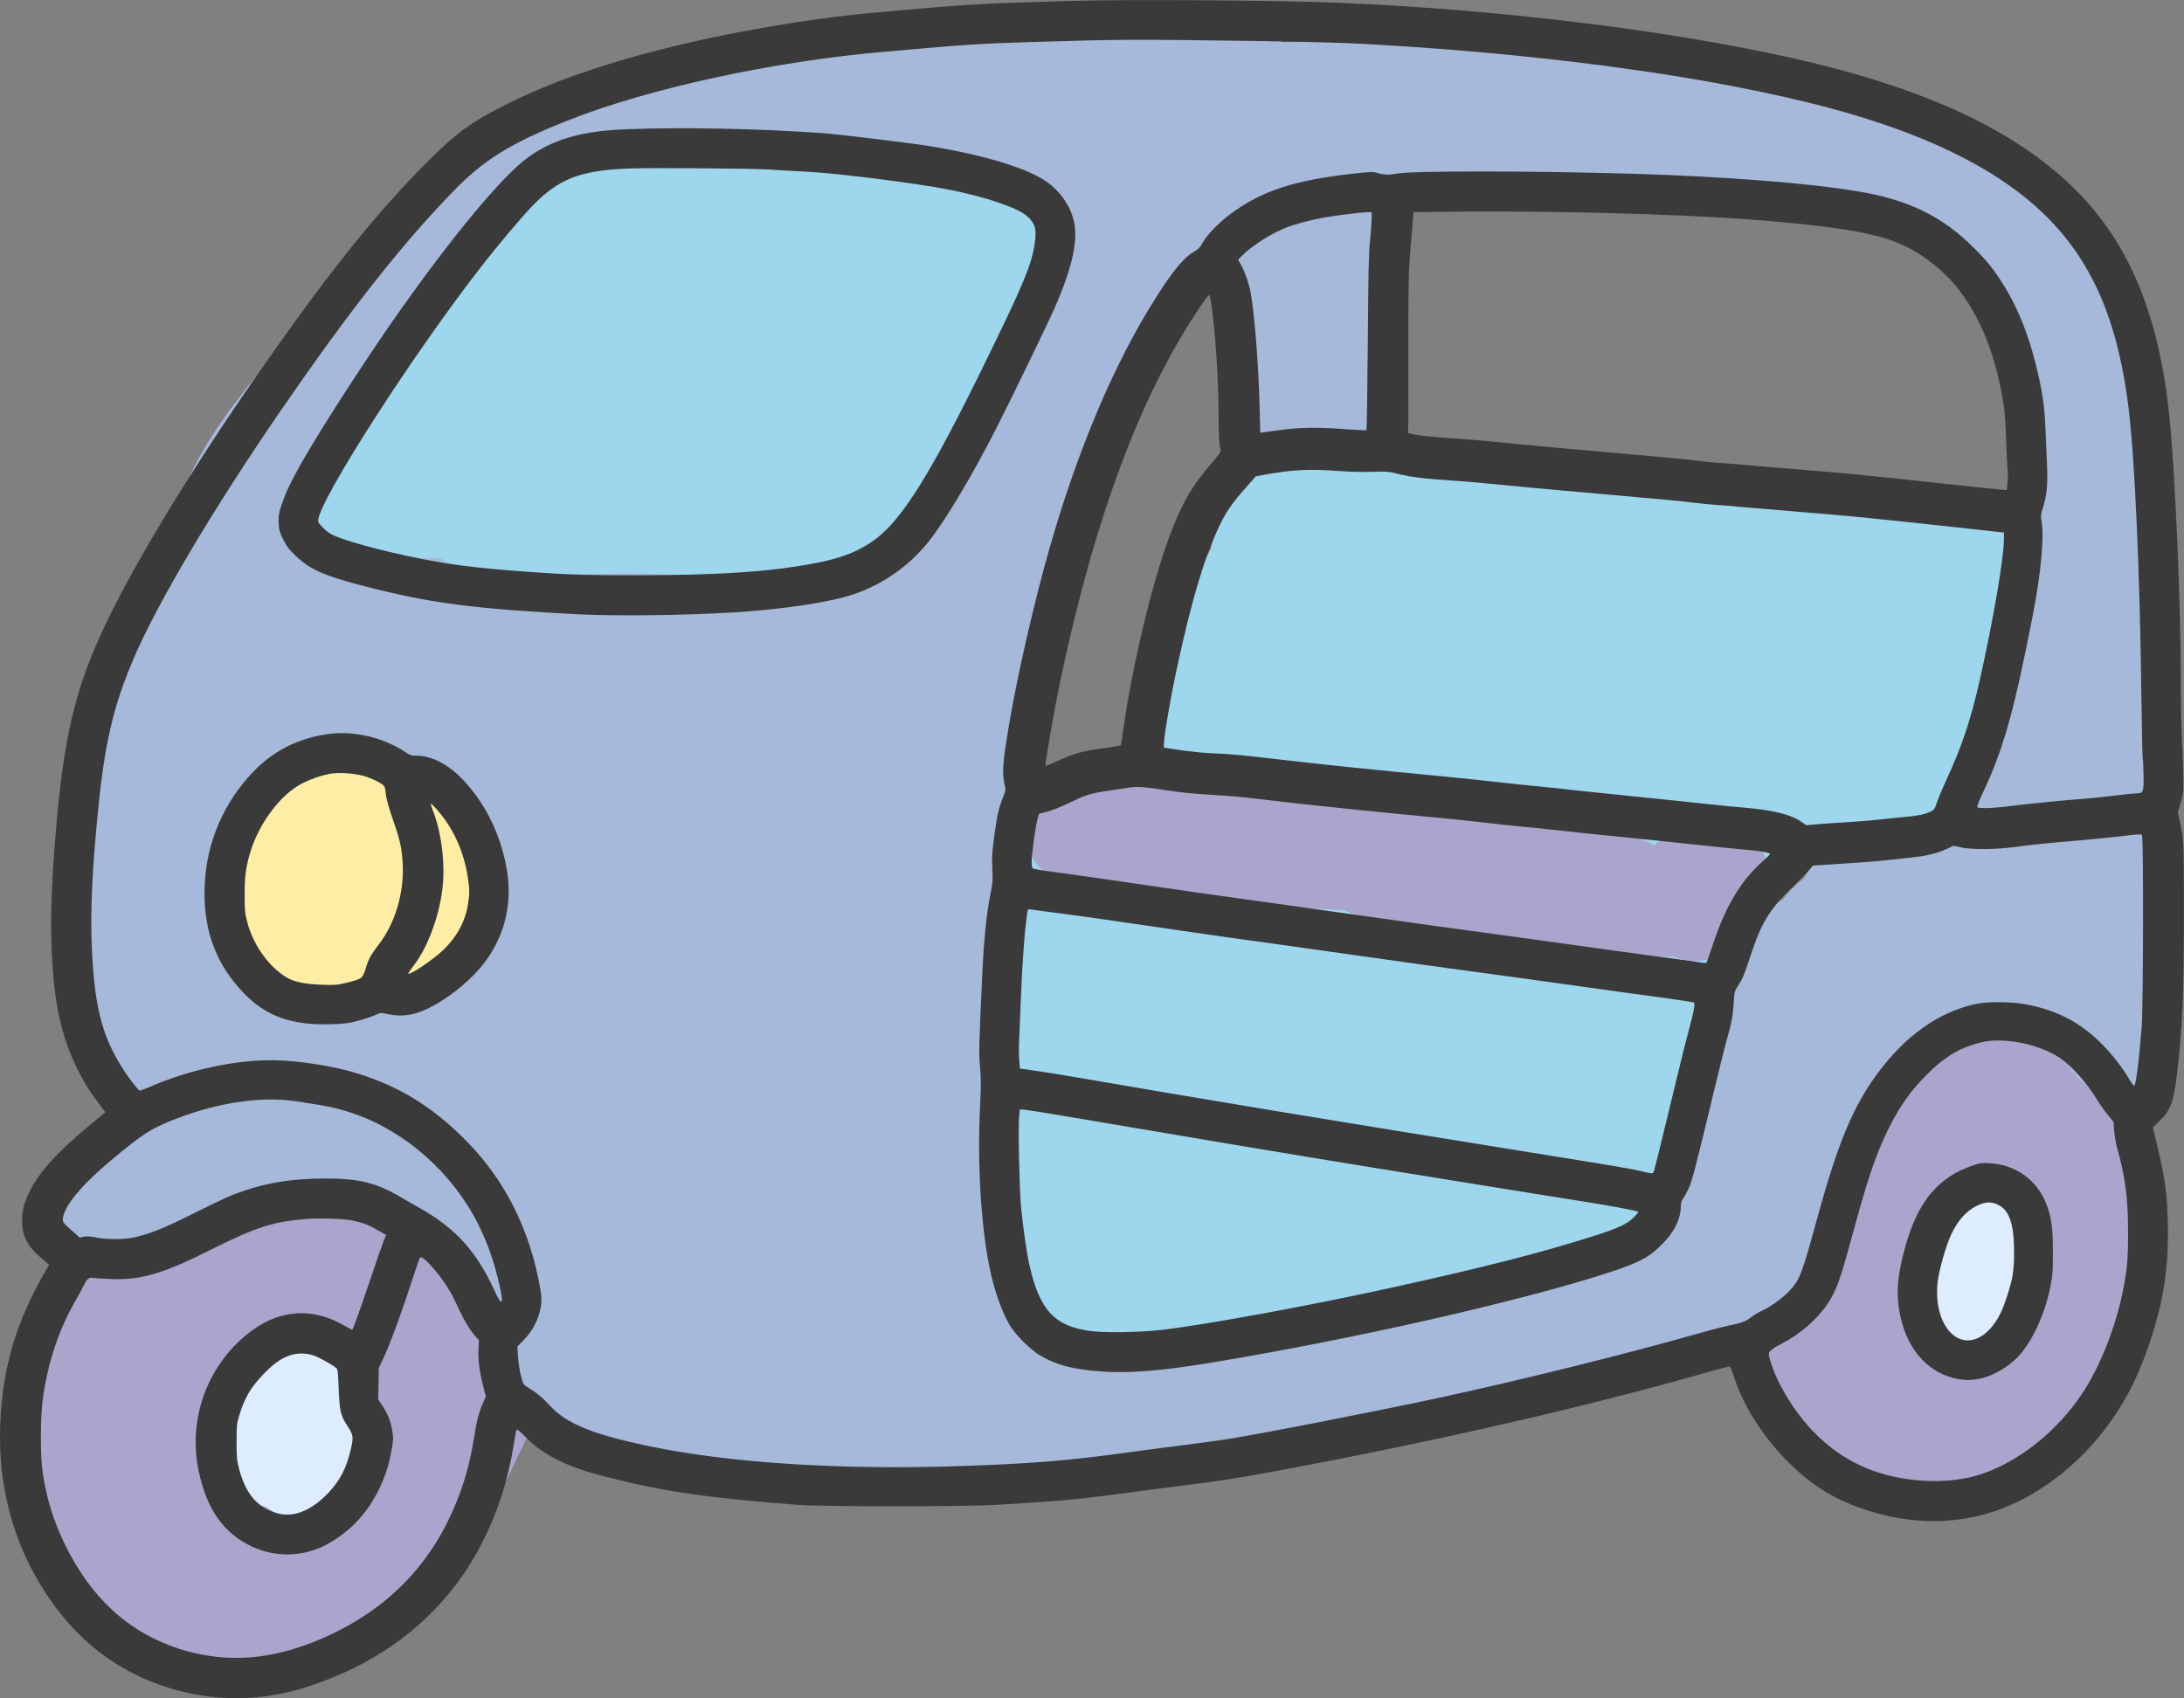 <?xml version="1.0" encoding="UTF-8"?>
<svg id="Layer_2" data-name="Layer 2" xmlns="http://www.w3.org/2000/svg" viewBox="0 0 368.97 286.96">
  <rect x="0" y="0" width="368.97" height="286.96" fill="#808080" stroke="none"/>
  <defs>
    <style>
      .cls-1 {
        fill: #9ed6ed;
      }

      .cls-2 {
        fill: #a6b9da;
      }

      .cls-3 {
        fill: #feeda4;
      }

      .cls-4 {
        fill: #3a3a3a;
      }

      .cls-5 {
        fill: #ddedff;
      }

      .cls-6 {
        fill: #aaa5cd;
      }
    </style>
  </defs>
  <g id="Layer_1-2" data-name="Layer 1">
    <g>
      <g>
        <path class="cls-1" d="M332.15,86.98c-32.54-4.07-65.02-11.01-97.96-9.43-.42-.14-.83-.28-1.25-.42-6.38-2.03-12.74-2.7-18.69,1.01-5.46,3.4-8.35,8.71-9.7,14.61-3.38,6.25-5.44,12.7-6.25,19.89-.2,1.74-.26,3.07-.61,4.38-.21.78-.41,1.55-.66,2.31-.08.23-.11.34-.11.39-.08.13-.16.29-.28.5-1.69,3.08-2.37,3.87-5.29,6.16-1,.79-1.69,1.83-2.12,3-.41.23-.79.5-1.16.78-1.37.06-2.74.13-4.1.21-3.78.23-6.49,2.2-7.89,4.81-1.34.25-2.63.68-3.83,1.32-6.05,3.2-7.1,9.51-6.12,15.69,1.04,6.56,1.87,13.12,2.46,19.69-.03.87.04,1.72.22,2.52.97,11.98,1.14,24,.37,36.12-.19,3,1.69,5.98,4.16,7.62.09.14.18.27.27.4-.45,2.47-.03,4.95,1.72,7.14,2.16,2.71,6.21,4.57,9.7,3.31,12.68-4.58,24.48-5.98,37.53-7.24,13.21-1.27,26.03-3,38.35-7.97,6.56,1.62,13.26-1.91,16.86-7.46,2.68-4.13,3-8.67,2.88-13.3.75-.93,1.34-2.02,1.7-3.25,2.04-7,3.97-14.03,5.8-21.08.37-.25.74-.52,1.1-.81,5.54-4.52,7.19-13.17,9.49-19.62.65-1.81,1.32-3.63,2-5.44.44-.02.87-.04,1.31-.07,4.46-.29,9.05-.71,13.42-1.68.2-.05.39-.11.59-.16,1.05.43,2.19.7,3.38.77.79.05,1.58.1,2.36.15,5.72.35,10.82-6.22,8.9-11.68-.12-.33-.25-.66-.37-.99,1.09-1.86,2.06-3.84,2.97-5.88,3.55-7.91,6.24-16.06,7.77-24.61,1.15-6.45-2.59-10.89-8.9-11.68Z"/>
        <polygon class="cls-1" points="288.57 116.17 288.57 116.17 288.57 116.17 288.57 116.17 288.57 116.17"/>
      </g>
      <path class="cls-6" d="M299.26,147.92c-.49-3.23-3.02-7.17-6.61-7.67-4.56-.64-8.9-.79-12.74,2.21-.14.11-.29.23-.44.35-.44-.24-.9-.47-1.37-.66-3.66-1.49-7.83-1.74-11.71-2.35-2.88-.46-5.77-.91-8.65-1.37-1.3-.67-2.78-1.11-4.32-1.28-8.65-.98-17.31-1.96-25.96-2.94-1.58-.18-3.05.19-4.32.91-.2-.01-.41-.03-.61-.04-1.1-1.1-2.51-1.99-4.13-2.67-6.08-2.53-12.7-3.82-19.29-3.93-4.25-.07-8.32.58-12.38,1.43-3.23-.26-6.54.52-9.06,2.46-3.64,2.81-5.78,6.95-3.78,11.52,1.52,3.47,4.66,5.47,8.22,5.59,1.56,1.31,3.51,2.16,5.62,2.23,13.17.44,26.34,1.26,39.5,2.14,7.5,3.56,16.1,4.52,24.29,6.16,7.52,1.51,18.76,4.69,26.27,1.3,1.69.3,3.39.49,5.06.37,4.19,1.76,9.2.12,11.57-3.83.14-.23.26-.4.34-.53.46-.43.61-.59.44-.47,2.84-2.17,4.62-5.17,4.05-8.93Z"/>
      <path class="cls-6" d="M86.01,229.65c-.86-.5-1.83-.84-2.84-1.02-.31-2.29-1.42-4.23-3.01-5.61-.46-1.78-1.4-3.38-2.82-4.58-1.59-6.65-5.17-12.78-10.67-17.11-4.02-3.16-9.05-3.74-13.05,0-1.69,1.58-3.33,3.2-4.91,4.87-2.14-.4-4.46-.07-6.57.96-1.84.89-3.59,1.92-5.24,3.05-3.03-1.54-6.63-1.58-10.03-.5-1.01.32-1.99.71-2.94,1.15-4.84-3.61-13-2.44-14.58,4.59-3.63,16.2-6.96,34.95,3.05,49.68.97,1.43,2.07,2.81,3.27,4.07.33,4.86,4.33,7.89,8.94,8.47,1.12,2.35,3.16,4.27,5.8,5,3.85,1.06,7.86,1.51,11.82,1.06,3.13-.35,5.98-1.79,7.66-4.16,6.5-.68,12.83-2.38,18.27-6.1,10.64-7.28,15.74-20,21.16-31.21,2.17-4.48,1.23-9.97-3.31-12.62ZM47.24,250.23c-.05-.81-.2-1.58-.41-2.31,2.01-3.18,3.71-6.6,5.09-10.28.13-.35.25-.69.38-1.04,1.12,3.8,2.12,7.64,3,11.51-2.49,3.83-5.31,7.27-8.74,10.66.64-2.89.87-5.82.69-8.54Z"/>
      <path class="cls-6" d="M360.57,208.73c-.52-3.3-.65-6.54-.92-9.95-.61-7.9-2.99-16.13-10.43-20.21-1.77-4.16-6.54-7.07-11.2-5.61-4.73-2.26-10.53-1.95-14.44,2.38-2.34,2.59-3.18,6.15-2.24,9.31-2.45,2.65-4.24,5.93-5.03,9.65-.04.19-.07.38-.1.58-9.26,10.54-16.41,22.62-21.48,35.79-2.45,6.37,4.36,12.56,10.44,11.55.21.99.56,1.96,1.12,2.91,1.96,3.35,5.55,4.8,9.19,5.3,2.25.31,4.5.37,6.73.21,1.54,1.59,3.71,2.63,6.39,2.67,8.63.12,15.7-3.82,20.53-10.03,1.69-.31,3.31-1.04,4.66-2.25,5.58-4.98,7.96-12.55,8.1-19.86.08-4.16-.69-8.33-1.33-12.42ZM327.6,230.15c.42-2.88.57-5.78.74-8.25.21-3.07-1.6-5.92-4.11-7.58,3.12-4.28,6.58-8.33,10.29-12.02.13-.13.25-.27.37-.4.75,1.55,1.37,3.14,1.81,5.08,1.02,4.46,1.44,9.7,1.54,15.04-.23,1.04-.48,2.08-.75,3.1-2.48-.08-4.98.8-6.82,2.64-.86.86-1.94,1.69-3.08,2.39Z"/>
      <path class="cls-5" d="M62.87,236.7c-.68-2.09-1.82-3.66-3.28-4.76-1.19-5.85-7.99-10.81-13.72-6.73-8.31,5.91-11.05,16.02-6.45,25.22,1.08,2.15,3.22,3.62,5.59,4.24,1.53,1.17,3.4,1.87,5.4,1.78,5.33-.24,8.82-4.06,9.23-9.23.02-.22.03-.45.04-.67,2.79-2.28,4.25-6.55,3.19-9.83Z"/>
      <path class="cls-5" d="M338.56,198.84c-4.49-1.02-10.46,1.36-11.35,6.44-.67,3.84-1.58,7.62-2.74,11.35-1.43,4.61,1.7,10.27,6.44,11.35,5.01,1.14,9.82-1.51,11.35-6.44,1.16-3.73,2.07-7.5,2.74-11.35.83-4.74-1.27-10.17-6.44-11.35Z"/>
      <path class="cls-2" d="M367.46,159.61c1-4.47.22-8.27-1.72-12.31-.29-.59-.61-1.2-.94-1.81-.22-1.37-.37-2.76-.44-4.2,1.43-1.58,2.31-3.59,2.03-5.77-.11-.83-.25-1.64-.39-2.44.02,0,.04,0,.06,0-.06-.18-.11-.37-.17-.55-.67-3.44-1.66-6.64-2.89-9.92,1.84-5.8,2.9-11.86,3.14-18,.12-3.08-1.6-5.91-4.08-7.58.51-9.31.76-18.66-.31-27.94-.69-5.95-1.68-11.86-3.58-17.55-1.24-3.71-2.77-8.5-5.62-11.65-.18-.96-.47-1.92-.88-2.85-8.31-18.93-35.35-19.64-52.68-22.08-8.49-1.19-17-2.41-25.52-3.53-1.35-.8-2.93-1.28-4.65-1.33-2.63-.08-5.26-.16-7.89-.23-8.9-1.04-17.82-1.92-26.75-2.48-5.85-.37-11.69-.48-17.51-.25-2.17-1.43-4.93-1.94-7.63-1.33-5.71,1.3-12.79.31-18.69-.49-7.54-1.03-14.89-1.74-22.48-.88-7.27.82-14.66,2.62-21.95,4.3-.77-.53-1.62-.99-2.52-1.35-7.31-2.96-14.05.43-19.98,5.04-6.21.17-12.43-.57-18.61.4-7.3,1.14-13.79,5.17-19.71,9.42-11.36,8.14-21.15,18-30.41,28.42-10.23,11.5-22.28,23.5-25.89,38.99-.07.28-.11.57-.15.85-2.45,2.95-3.31,6.89-1.15,10.58,0,0,0,.01.01.02-9.79,6.42-13.04,18.11-12.03,29.34.15,1.69.33,3.37.52,5.05-.58.85-1,1.85-1.19,3.01-.98,5.87-.98,11.4.26,17.21-1.18,5.85-1.7,11.71.36,17.61,1.24,3.54,2.95,6.86,4.74,10.14,1.06,1.95,1.77,3.15,2.33,4.47-.26.53-.48,1.1-.66,1.73-.1.43-.24.86-.38,1.28.07-.24-.08,0-.43.71-.27.37-.38.52-.41.57-.09.1-.21.24-.39.44-.15.17-.25.29-.32.39-.25.13-.5.26-.75.38-3.72.21-6.7,1.23-9.85,3.76-3.89,3.13-3.26,9.79,0,13.05,2.62,2.62,5.94,3.12,9.01,2.18,1.26.22,2.58.17,3.9-.22.48-.14.96-.3,1.43-.47,1.23-.13,2.46-.34,3.62-.69,3.46-1.06,6.75-2.9,9.87-4.7,2.14-1.23,4.25-2.52,6.36-3.78,2.27,2.2,5.59,3.4,8.7,2.27,2.86-1.04,5.71-1.76,8.56-2.11.84.64,1.67,1.31,2.57,1.85,3.14,1.89,6.42,2.28,9.9,3.06.13.03,1.06.41,1.49.7-.03.01.85.85.96.96.5.51.98,1.05,1.42,1.61.05.09.43.62.51.75.39.6.81,1.18,1.2,1.78.86,1.3,1.7,2.61,2.52,3.93,1.74,2.81,3.39,5.69,4.93,8.61.29.55.57,1.1.86,1.64-2.5,5.01-.07,11.22,5.7,13.08,7.93,2.55,16.12,4.35,24.4,5.38,1.67,4.39,6.5,6.76,11.08,5.62,2.68-.67,5.36-1.29,8.05-1.89,1.46,1.14,3.18,1.69,4.96,1.75,1.86,1.05,4.11,1.45,6.56.8,4.25-1.12,8.06-1.43,12.65-1.42,4.9,0,9.74.6,14.61-.21,2.48-.41,4.89-1.25,7.06-2.54,1.04-.62.4-.61,1.6-.7-1.27.09,1.47.12,1.73.14,4.63.25,9.19.89,13.83.94,17.98.2,35.68-3.76,52.02-11.11.93.04,1.86-.09,2.77-.42,4.14-1.5,6.6-1.46,11.01-1.9,5.1-.51,9.44-2.26,14.04-4.44,4.1-1.94,8.18-3.91,12.27-5.86,4.35-2.08,9-3.79,12.12-7.64,2.45-3.02,3.15-6.59,3.56-10.27.31-.34.62-.69.9-1.06,2.64-3.47,4.22-7.63,5.65-11.72.12-.33.23-.67.34-1.01.75-1.59,1.5-3.19,2.25-4.78.68-1.45,1.34-2.92,2.03-4.38.71-.6,1.38-1.24,2.1-1.83,2.02-1.64,3.77-3.29,5.18-5.48,1.63-.4,3.32-.67,4.88-.99,3.27-.68,6.55-1.3,9.84-1.88.4-.07,1.53-.13,2.61-.25.12.12.25.23.37.35,1.17,1.11,2.35,2.21,3.52,3.32.55.51,1.09,1.02,1.62,1.54.22.26.39.44.51.57,1.88,3.55,5.14,5.96,9.51,5.3,4.11-.62,8.52-4.44,8-9.06-.44-3.89-.96-7.77-1.58-11.64,1.25-1.14,2.19-2.59,2.56-4.23ZM343.38,100.68c-1.71,1.7-2.76,4.07-2.93,6.65-.08,1.23-.07,2.45.02,3.67-.11,4.48-.78,8.41-2.18,13.01-.05.15-.07.3-.11.45-3.56,5.35-6.34,11.09-8.24,17.39-.03.1-.05.2-.08.31-5.11-.23-10.21.09-15.14,1.5-.61-.14-1.25-.21-1.88-.21-3.56,0-6.58,2.06-8.12,5-1.32,1.01-2.52,2.16-3.51,3.49-1.49.76-2.8,1.93-3.75,3.49-9.95,16.43-9.92,35.96-16.46,53.6-.05.14-.08.28-.12.41-3.48,1.66-6.95,3.32-10.43,4.98-2.77,1.32-5.09,2.21-8.29,2.38-4,.21-7.94.76-11.74,1.98-.96-.06-1.94.01-2.94.25-8.2,1.93-16.4,3.86-24.6,5.79-7.29,1.72-15.09,3.72-22.22,4.68-.79.11-1.56.28-2.3.51-.79-.02-1.58-.03-2.37-.06-4.17-.17-8.41-1.06-12.58-.89-.96.04-1.89.14-2.81.28-.6-1.61-1.56-3.18-2.93-4.62-1.31-1.38-2.93-2.57-4.6-3.49-.58-.32-1.19-.59-1.78-.9-.18-.09-.36-.18-.54-.28-.2-.86-.41-1.71-.53-2.59-.2-1.41-.24-3.49-.22-5.23.03-2.18-.82-4.28-2.21-5.92.76-5.95,1.43-11.91,1.14-17.93-.28-5.76-2.29-12.15-1-17.39.8-3.26.38-6.4-1.29-8.99,3.55-2.1,5.98-6.69,4.43-10.55-.24-.6-.5-1.15-.77-1.67,1.05-4.26,0-8.71-1.15-12.99.05-.12.1-.24.14-.37,2-5.33,1.85-11.68,2.72-16.71.28-1.64.25-3.29-.12-4.81,1.19-2.76,2.28-5.55,3.25-8.4,1.74-5.12,2.71-10.34,3.79-15.63,1.08-5.32,2.67-9.7,4.98-14.38,2.56-5.19,5.06-10.33,7.26-15.69,1.22-2.98,2.3-5.85,3.49-8.67,2.3-.08,4.59-1.01,6.48-2.62,2.37-2.02,4.5-4.27,6.61-6.55.22,1.49.35,3.01.31,4.91-.1,4.43.55,8.49,1.77,12.73.12.64.17.67.16.08,0,.34.02.69.03,1.03-.01.69-.12,1.37-.11,2.06.01,1.34.2,2.64.56,3.88.17,5.02,4.31,8.7,9.21,8.91,1.15.05,1.99.2,3.82.78,7.27,2.31,14.83-6.68,10.58-13.31.15-.85.27-1.71.35-2.59.83-8.93,1.22-17.99,1.2-26.96,0-1.08-.18-2.06-.49-2.96,11.17.75,22.31,1.14,33.09-2.28,2.64.33,5.29.67,7.93,1.01,12.1,1.58,24.25,3.13,36.29,5.1,3.21.53,6.41,1.13,9.57,1.95,1.08.28,2.16.58,3.22.92.27.08,2.73.99,2.43.83,1.02.45,2.02.97,2.98,1.53.27.16,2.03,1.47,2.1,1.45.54.56,1.62,1.72,1.49,1.46.34.49.63,1.01.9,1.55-.07,3.17,1.48,6.72,4.19,8.42.08.23.67,1.84.87,2.42.72,2.09,1.32,4.21,1.83,6.36,1.09,4.62,1.48,7.8,1.77,12.36.54,8.68.13,17.38-.39,26.06Z"/>
      <path class="cls-1" d="M168.29,33.03c-.82-.78-1.88-1.65-2.04-1.77-2.56-1.95-5.25-2.63-8.41-2.89-5.01-.42-10.09-.42-15.12-.61-3.57-.13-6.83-.11-9.8,1-4.89-.99-9.82-2.48-14.87-3.19-8.26-1.17-17.09-.9-24.43,3.58-1.56.95-2.93,2.04-4.17,3.23-5.31,2.52-9.71,7.42-13.71,11.88-7.04,7.86-13.66,15.44-14.72,26.35-.05.47-.04.93.01,1.38-3.76,3.07-6.97,6.62-8.24,11.26-1.46,5.33,2.82,12.26,8.9,11.68,4.21-.4,8.41-.6,12.6-.69.9.7,1.99,1.21,3.27,1.46,9.77,1.89,20,1.18,29.91,1.21,4.74.02,9.82.39,14.84.28,1.69,1.45,3.81,2.39,5.94,2.44,6.84.16,12.65-2.64,17.46-6.86,6.18-3.13,11.35-7.91,15.37-13.55,1.94-2.72,3.3-5.7,4.66-8.74.75-1.68,1.5-3.37,2.4-4.98.35-.62.71-1.25,1.11-1.83-.04.15,1.31-1.42,1.31-1.41,2.74-2.69,3.33-6.9,1.86-10.29,1.04-1.65,2.06-3.32,3.04-5,3.17-5.42-.52-13.84-7.17-13.91Z"/>
      <path class="cls-3" d="M78.47,142.22c-3.38-7.65-13.17-13.4-21.39-13.54-3.27-.06-6.21,1.82-7.85,4.5-2.37,1.84-4.36,4.39-5.74,6.72-4.2,7.15-5.13,17.69.04,24.61,3.41,4.57,9.25,6.04,14.61,4.41,1.91-.58,3.62-1.62,5.18-2.84,2.14.54,4.57.33,6.97-.8,8.6-4.05,11.92-14.59,8.18-23.05Z"/>
      <g>
        <path class="cls-4" d="M181.46.14c-16.95.5-17.43.53-33.73,2-11.22,1-24.75,3.34-36.15,6.24-10.17,2.59-18.47,5.51-25.55,9.02-6.33,3.12-8.75,4.88-13.88,10-8.28,8.3-15.93,17.77-26.63,32.99-11.35,16.13-20.94,31.57-26.52,42.71-5.81,11.62-7.9,19.45-9.37,35.1-1.17,12.62-1.29,21.02-.4,28.89.55,4.84,1.72,9.12,3.59,13.02,1.19,2.47,2.12,4.02,3.76,6.21l1.22,1.64-2.79,2.29c-5.13,4.21-8.45,7.88-9.97,10.99-.99,2.02-1.32,3.34-1.3,5.18,0,2.49.95,4.26,3.44,6.34l1.12.97-.35.58C2.7,223.24.33,231.23.03,241.14c-.3,9.12,1.75,17.68,6.03,25.3,5.54,9.88,13.54,16.33,23.64,19.1,7.63,2.09,14.99,1.87,22.61-.65,10.45-3.46,18.77-9.23,24.81-17.25,4.66-6.14,8.15-14.46,9.5-22.57.27-1.6.53-3.11.58-3.32.1-.37.18-.32,1.39.87,1.59,1.57,1.97,1.87,3.52,2.87,2.65,1.72,5.76,2.92,10.95,4.22,9.3,2.35,16.86,3.44,31.89,4.58,3.92.3,27.97.3,33.14,0,10.94-.63,14.03-.92,23.46-2.2,2.67-.37,6.73-.88,9.02-1.17,5.36-.67,8.35-1.12,14.53-2.27,26.58-4.91,52.9-10.92,73.63-16.86,1.74-.5,3.27-.9,3.42-.9.17.02.45.63.9,2.05,1.52,4.66,4.84,9.88,8.95,13.99,4.09,4.12,8.06,6.55,13.54,8.3,7.28,2.32,14.54,2.39,21.26.18,8.11-2.65,16.03-9.1,21.12-17.21,2.2-3.49,3.79-6.95,5.29-11.45,2.34-6.96,3.21-12.82,3.02-20.14-.13-5.19-.42-7.21-1.74-12.82l-.77-3.29,1.09-1.05c1.87-1.8,2.42-3.27,2.97-7.91.94-7.91,1.17-13.32,1.17-27.7,0-11.55-.03-12.12-.68-15.06l-.35-1.55.48-1.54c.43-1.44.47-1.74.45-4.22-.02-1.47-.1-4.24-.22-6.18-.1-1.92-.18-6.19-.18-9.52,0-13.71-1.02-37.08-2.02-46.12-1.82-16.71-6.83-28.64-15.75-37.54-8.5-8.5-20.62-14.84-37.5-19.67-20.79-5.94-54.88-10.64-86.99-11.97-10.02-.42-35.43-.6-44.75-.32ZM214.44,6.97c5.88.08,12.82.27,15.44.42,28.69,1.54,55.2,4.99,74.97,9.78,12.57,3.04,22.66,6.86,30.56,11.55,14.79,8.83,21.81,20.52,24.21,40.36,1.05,8.73,1.89,27.52,2.15,48.46.08,5.84.18,10.69.23,10.77s.12,1.24.13,2.57c.05,2.86-.03,3.16-1,3.16-.35,0-2.12.18-3.96.4-1.82.23-4.04.45-4.91.52-2.86.18-10.22.92-12.76,1.25-1.35.18-3.14.33-3.96.33-1.34,0-1.49-.03-1.49-.3,0-.18.43-1.25.99-2.39,3.42-7.25,5.31-13.98,8.43-30.14,1.34-6.9,1.9-13.04,1.44-15.58-.17-.92-.15-1.14.23-2.34.63-2.02.83-3.91.7-6.86-.07-1.42-.18-4.27-.27-6.34-.17-4.22-.53-6.63-1.75-11.44-1.6-6.33-4.06-11.64-7.41-16.03-1.12-1.47-3.56-3.96-5.28-5.39-4.66-3.91-9.83-6.14-17.03-7.36-8.22-1.42-23.04-2.57-38.49-3.02-17.18-.5-37.13-.5-39.66-.02-1.24.25-2.2.22-3.17-.08-.8-.25-1.04-.25-4.09.08-10.19,1.15-15.53,2.91-20.84,6.85-1.99,1.49-3.86,3.41-4.61,4.73-.5.9-.78,1.2-1.49,1.6-1.72.97-3.61,3.24-6.53,7.88-7,11.02-13.22,25.75-17.98,42.49-2.55,8.95-5.38,21.31-6.75,29.47-1.14,6.71-1.24,8.35-.72,10.47.15.63.12.85-.35,2-.73,1.85-.97,2.91-1.45,6.48-.37,2.69-.42,3.52-.33,5.43.1,2,.07,2.47-.3,4.27-.67,3.26-1.14,7.85-1.42,14.18-.53,11.42-.57,12.79-.35,15.13.17,1.87.17,3.11,0,6.7-.47,9.5.15,20.04,1.59,27.08.77,3.79,1.92,7.15,3.31,9.62.97,1.74,3.59,4.37,5.36,5.39,2.72,1.59,5.63,2.32,10.27,2.64,4.78.33,10.12-.1,18.8-1.54,23.46-3.87,51.53-10.22,66.44-15.03,5.71-1.84,7.38-2.74,9.78-5.26,1.84-1.94,2.84-4.07,2.84-6.09,0-.52.12-.92.33-1.2.18-.23.6-1,.94-1.69.63-1.32,1.2-3.51,4.51-17.3.87-3.62,1.8-7.35,2.07-8.27.68-2.27.99-3.99,1.1-6.09.1-1.62.15-1.82.65-2.59.88-1.37,1.07-1.82,2.09-4.93,1.87-5.74,3.17-7.93,7-11.69,1.45-1.42,2.86-2.86,3.12-3.19l.48-.62,3.01-.18c5.41-.35,7.81-.53,9.93-.77,1.15-.13,2.87-.32,3.84-.42,2.32-.23,4.24-.7,5.78-1.4l1.24-.58,1.22.28c1.82.4,6.04.37,9.22-.08,1.39-.2,4.69-.57,7.35-.8,5.54-.47,9.18-.83,11.94-1.17,1.27-.15,1.97-.17,2.09-.07.27.27.22,29.12-.05,32.46-.5,6.19-.99,9.93-1.27,9.93-.12,0-.48-.5-.85-1.12-1.5-2.59-3.96-5.51-6.16-7.38-3.26-2.76-6.6-4.32-11.15-5.23-2.5-.48-6.55-.52-8.65-.07-6.18,1.34-11.82,5.33-16.53,11.7-4.12,5.56-6.7,11.74-10.1,24.13-2.76,10.04-3.01,10.72-4.91,12.74-1.14,1.2-3.24,2.7-4.61,3.29-.47.2-1.22.65-1.69,1.02-1,.77-1.62,1-3.92,1.47-.95.2-3.16.77-4.91,1.27-11.49,3.29-29.5,7.78-43.66,10.85-10.09,2.19-30.37,6.16-36.23,7.08-1.15.18-4.52.63-7.51,1.02-2.99.37-7.56.97-10.19,1.34-9.3,1.27-15.88,1.79-27.47,2.17-19.69.65-37.9-.48-51.34-3.17-10.45-2.1-15.09-3.97-18.03-7.33-.94-1.05-2.05-1.95-3.41-2.77-.83-.5-.83-.52-1.22-2-.22-.83-.43-2.27-.5-3.21l-.1-1.72,1.22-1.27c1.79-1.89,2.82-4.37,2.84-6.78,0-1.14-.73-4.74-1.5-7.4-2.25-7.68-5.98-14.08-11.44-19.55-5.41-5.44-10.89-8.85-17.82-11.05-3.82-1.24-9.67-2.2-13.99-2.32-6.46-.2-14.69,1.54-21.54,4.54-.72.32-1.42.58-1.55.58-.3,0-2.37-2.77-3.52-4.73-3.06-5.18-4.21-10.15-4.61-19.7-.23-6.01.05-12.62,1.02-22.47,1.12-11.59,2.57-17.9,5.96-25.88,3.97-9.42,13.69-25.78,25.16-42.43,11.42-16.58,20.09-27.62,28.84-36.65,5.18-5.38,9.78-8.23,19.32-12.02,13.76-5.46,34.76-10.04,53.78-11.67,14.46-1.27,15.49-1.34,24.46-1.62,15.93-.48,16.21-.5,40.41-.15ZM265.03,35.85c18.95.37,31.51,1.05,42.33,2.35,10.94,1.3,15.33,2.91,20.59,7.55,4.26,3.76,7.63,9.88,9.43,17.15,1.12,4.47,1.37,6.4,1.54,11.52.1,2.62.22,4.94.27,5.18.05.22.03,1.04-.03,1.8l-.12,1.42-1.35-.12c-.73-.07-5.44-.55-10.45-1.1-12.81-1.39-14.86-1.59-23.04-2.25-3.99-.32-8.43-.7-9.85-.83-1.42-.12-3.37-.28-4.34-.33-.97-.07-2.47-.22-3.34-.35-.87-.12-3.39-.38-5.59-.57s-5.09-.45-6.43-.58-5.13-.47-8.43-.75-8.57-.77-11.69-1.09-6.95-.65-8.52-.75c-3.61-.22-6.11-.47-7.23-.72l-.88-.2.02-12.44c0-13.09.03-14.68.42-19.37.13-1.6.28-3.51.35-4.21l.1-1.3,2.94-.05c7.41-.12,15.33-.1,23.33.05ZM231.72,37.05c0,.67-.13,2.3-.27,3.64-.22,1.92-.28,5.51-.37,17.15-.07,8.1-.17,14.78-.23,14.84s-1.8-.02-3.84-.18c-4.04-.33-7.46-.28-10.65.15-.97.13-2.14.3-2.6.35l-.85.12-.12-4.68c-.15-6.7-.92-16.21-1.54-19.19-.32-1.59-.97-3.39-1.6-4.51l-.48-.87.72-.72c1.72-1.7,4.88-3.71,7.51-4.74,1.39-.55,4.34-1.32,6.31-1.65,2.3-.4,6.13-.88,7.15-.9l.87-.02v1.2ZM204.65,51.38c.65,4.44,1.2,12.66,1.22,18.33,0,3.94.1,5.48.38,6.4.05.15-.47.88-1.35,1.92-3.62,4.17-5.19,6.91-7.4,12.81-2.81,7.51-6.18,21.52-7.66,31.98l-.45,3.11-1.09.2c-.6.12-1.97.33-3.06.47-2.37.33-4.06.83-6.66,2.02-1.09.5-1.97.87-1.97.82,0-.92,1.62-10.15,2.52-14.43,5.83-27.53,13.47-48.04,23.41-62.85,1.14-1.69,1.7-2.4,1.79-2.25.08.13.22.8.32,1.49ZM226.84,79.62c1.4.12,3.66.15,5.06.1,2.29-.08,2.65-.05,4.07.3,2.2.57,4.71.88,9.18,1.17,2.12.13,6.03.47,8.68.75,2.67.27,7.51.72,10.77,1,3.26.28,7.46.65,9.35.83s4.81.45,6.51.58c1.7.15,4.22.4,5.59.58,1.39.17,3.34.35,4.34.42,1.02.05,2.52.17,3.34.27.83.08,5.19.45,9.68.82,8.68.7,11.22.95,24.71,2.4,4.69.52,8.95.97,9.48,1.04l.95.1v1.14c0,3.11-1.82,13.73-4.04,23.61-1.5,6.7-3.09,11.5-5.68,17.03-.63,1.37-1.35,3.07-1.59,3.79-.42,1.25-.45,1.3-1.22,1.64-1.07.47-1.94.63-4.17.85-1.05.1-2.89.28-4.09.42-1.19.13-3.44.32-5.01.42-1.55.08-3.91.25-5.21.35l-2.39.2-.9-.62c-1.7-1.19-4.83-1.95-9.63-2.35-1.67-.13-3.99-.37-5.16-.5s-5.46-.58-9.53-1-9.22-.95-11.42-1.17c-2.2-.23-4.58-.48-5.26-.58-.68-.08-2.57-.27-4.17-.42s-4.79-.48-7.1-.75c-2.29-.27-6.65-.72-9.68-1-8.22-.77-19.49-1.92-25.8-2.67-7.01-.82-8.65-.97-11.77-1.09-1.37-.05-3.76-.3-5.29-.53l-2.81-.43v-.52c0-1.49,1.32-9.02,2.54-14.46,2.2-9.95,4.17-16.61,6.38-21.51,1.42-3.16,2.5-4.76,5.48-8.06l1.14-1.29,1.47-.27c5.03-.9,7.61-1,13.19-.58ZM197.24,133.55c1.97.33,4.42.58,7.1.73,4.47.27,5.49.37,11.44,1.09,4.56.57,19.74,2.12,26.72,2.76,2.57.23,6.51.65,8.77.92,2.25.27,5.08.57,6.26.67,1.2.1,3.07.28,4.17.42,2.07.25,8.23.88,16.86,1.75,2.76.28,7.05.73,9.52,1,2.49.27,5.49.57,6.68.67,2.15.17,3.81.43,4.21.65.15.07-.2.48-1,1.17-3.77,3.29-6.38,7.58-8.52,14.01-.58,1.77-1.12,3.26-1.17,3.31s-.78-.02-1.65-.17c-.85-.13-4.47-.63-8.03-1.1s-8.78-1.19-11.59-1.6c-2.82-.4-9.33-1.3-14.48-2-5.16-.68-15.68-2.14-23.39-3.24-7.71-1.09-16.58-2.34-19.7-2.76-3.12-.43-10.19-1.44-15.7-2.25s-12.07-1.75-14.59-2.09c-2.92-.37-4.64-.67-4.73-.78-.07-.12-.13-.62-.13-1.1,0-1.29.67-6.13.99-7.2l.27-.92,1.09-.27c1.22-.32,2.04-.63,4.42-1.75,3.06-1.44,2.96-1.4,9.93-2.42,1.25-.18,2.72-.05,6.26.52ZM179.07,154.32c2.5.32,8.82,1.22,14.03,1.99,5.23.78,12.04,1.75,15.16,2.19,3.12.42,11.99,1.67,19.7,2.76,7.71,1.1,17.45,2.45,21.62,3.01s11.54,1.57,16.36,2.25,11.32,1.59,14.43,1.99c3.11.42,5.73.82,5.81.9.22.22-.08,1.82-.78,4.32-.32,1.12-1.37,5.29-2.32,9.27-2.99,12.41-3.61,14.91-3.76,15.14-.12.18-.45.15-1.95-.22-1.89-.45-2.84-.62-20.85-3.52-37.08-5.99-49.56-8.05-74.55-12.34-2.89-.5-6.24-1.04-7.46-1.2l-2.2-.3-.12-1.42c-.07-.78-.07-2.44,0-3.69.05-1.24.18-4.17.27-6.51.25-6.45.67-12.07,1.1-14.73.08-.57.13-.62.53-.55.25.05,2.5.35,4.99.67ZM339.75,175.94c2.99.32,6.18,1.42,8.32,2.86,1.94,1.34,4.51,4.21,6.16,6.93.43.72,1.25,1.89,1.82,2.59l1.02,1.27.1,1.49c.07.82.3,2.15.53,2.99,1.32,4.69,1.82,8.45,1.82,13.94.02,4.52-.13,6.24-.83,9.92-1.17,6.01-3.81,12.77-6.7,17.21-4.31,6.58-10.69,11.74-17.25,13.94-5.28,1.75-12.46,1.54-18.37-.6-6.56-2.35-12.07-7.51-15.75-14.73-.88-1.7-1.79-4.26-1.79-4.99,0-.42.72-.99,2.1-1.69,3.09-1.55,6.08-4.14,7.8-6.73,1.54-2.32,2.09-3.84,4.29-11.92,2.35-8.6,3.42-11.87,5.13-15.78,2.17-4.88,4.46-8.27,7.75-11.44,2.49-2.4,4.54-3.72,7.08-4.58,2.39-.8,4.04-.97,6.76-.68ZM51.36,186.29c4.06.6,5.78.99,8.38,1.87,8.78,3.01,16.7,10.04,21.04,18.68,1.55,3.09,2.72,6.4,3.59,10.25.8,3.54.47,3.82-.92.8-2.94-6.41-6.48-10.32-12.36-13.66-.78-.43-2.29-1.3-3.36-1.94-4.11-2.42-7.05-3.16-12.69-3.16-5.26,0-9.55.63-13.56,1.99-2.67.9-3.46,1.27-8.97,4.01-4.89,2.44-7.25,3.37-9.87,3.96-1.69.37-4.71.37-6.43,0-1-.2-1.54-.23-2.05-.12l-.68.15-1.47-1.29c-1.32-1.19-1.45-1.35-1.4-1.85.18-2.19,3.12-5.73,8.47-10.19,4.94-4.11,6.33-5.01,9.9-6.45,5.68-2.29,11.42-3.51,16.61-3.56,1.77-.02,3.11.1,5.76.48ZM180.26,188.65c23.16,3.94,38.47,6.5,51.88,8.67,8.55,1.39,19.44,3.16,24.21,3.92s10.42,1.67,12.52,2c3.66.58,7.76,1.37,7.91,1.52.05.05-.28.45-.75.92-1.1,1.14-2.72,1.89-6.95,3.22-8.95,2.84-18.45,5.26-34.08,8.7-13.59,2.99-31.22,6.23-38.72,7.11-3.71.43-9.87.52-12.24.17-5.94-.88-8.37-3.51-10.1-10.99-.43-1.8-1.1-6.45-1.44-9.9-.28-3.04-.52-13.64-.32-15.44l.12-1.12,1.09.12c.58.07,3.69.55,6.86,1.1ZM59.64,206.25c1.67.35,2.7.75,4.31,1.69l1.29.75-.35.78c-.18.43-1.22,3.41-2.3,6.63-1.94,5.74-2.97,8.6-3.11,8.6-.03,0-.7-.37-1.47-.8-5.06-2.91-10.45-2.64-15.21.75-7.46,5.33-11.12,14.69-9.27,23.74,1.34,6.61,4.24,10.72,9.12,12.97,4.22,1.95,9.08,1.69,13.17-.73,3.59-2.12,6.34-5.13,8.2-8.97,1.1-2.29,1.64-3.96,2.1-6.46.33-1.74.35-2.12.18-3.27-.25-1.67-.72-2.91-1.65-4.32l-.75-1.14.05-2.67.05-2.67.94-2c1-2.14,3.14-8,4.81-13.19.57-1.75,1.1-3.29,1.19-3.42.2-.33,1.09.38,2.47,2.02,1.6,1.9,2.81,3.79,3.74,5.86,1.02,2.29,2.12,4.19,3.06,5.26l.7.8-.08,1.6c-.08,1.75.18,3.76.87,6.41l.38,1.5-.48,1.09c-.68,1.54-1.07,3.02-1.55,6.06-.77,4.98-2.24,9.63-4.44,14.03-4.81,9.68-12.77,16.63-23.71,20.7-7.46,2.79-14.69,3.02-21.77.7-8.55-2.81-14.88-8.67-19.3-17.87-1.82-3.81-2.94-7.45-3.61-11.77-.45-2.97-.42-9.93.1-13.19.9-5.88,2.7-11.19,5.41-15.9.58-1.04,1.32-2.37,1.6-2.96q.53-1.05,1.15-.95c.33.05,1.67.13,2.96.2,5.23.25,9-.83,17.06-4.89,7.65-3.82,10.45-4.74,15.91-5.23,2.52-.2,6.66-.08,8.25.25ZM53.03,229.04c.83.3,2.87,1.42,3.76,2.09.27.18.32.63.43,3.61.17,3.87.3,4.41,1.6,6.4.87,1.34.92,1.79.42,3.87-.73,3.11-1.85,5.23-3.81,7.28-2.91,3.04-5.91,4.21-8.73,3.37-3.21-.95-5.18-3.24-6.28-7.36-.4-1.49-.45-1.92-.45-4.64s.03-3.11.45-4.51c.92-2.99,1.94-4.71,4.09-6.96,1.59-1.64,2.69-2.47,4.14-3.06,1.29-.53,3.01-.57,4.37-.08Z"/>
        <path class="cls-4" d="M105.82,21.84c-7.78.3-12.72,1.77-17.08,5.11-5.29,4.04-16.81,18.62-27.25,34.45-7.56,11.44-11.92,18.75-13.32,22.29-.99,2.5-1.17,3.32-1.09,4.79.07,1.1.18,1.5.77,2.7.58,1.15.95,1.64,2.19,2.82,2.4,2.27,4.81,3.32,11.75,5.11,10.94,2.82,18.45,3.79,36.02,4.69,6.36.32,18.13.17,26.3-.33,8.2-.52,16.05-1.7,20-3.02,4.99-1.67,9.37-4.73,12.69-8.83,2.79-3.46,7.36-11.09,11.49-19.2,2.52-4.94,8.82-17.93,9.88-20.37,3.06-7.01,4.04-11.62,3.21-14.86-.63-2.52-2.27-4.84-4.51-6.45-3.27-2.32-10.69-4.58-20.02-6.08-3.36-.53-15.34-1.99-17.88-2.17-11.02-.77-23.79-1.02-33.14-.65ZM130.12,28.66c1.47.1,4.24.25,6.18.35,5.31.28,18.48,1.94,23.96,3.02,6.14,1.2,11.62,3.06,13.22,4.47,1.47,1.29,1.72,2.29,1.27,4.98-.58,3.51-1.95,6.75-8.28,19.7-9.08,18.6-13.94,26.43-18.53,29.9-2.69,2-5.51,3.16-9.92,4.02-7.68,1.5-16.33,2.1-30.61,2.1-8.06,0-10.4-.07-15.28-.38-9.98-.65-15.13-1.24-20.87-2.37-6.76-1.34-13.69-3.24-15.36-4.22-.9-.52-2.17-1.82-2.17-2.2,0-3.26,16.2-28.45,27.78-43.25,2.86-3.66,6.55-8.01,8.35-9.9,4.46-4.63,8.03-6.04,16.05-6.4,3.84-.15,20.7-.03,24.21.17Z"/>
        <path class="cls-4" d="M54.98,124.1c-5.66.9-10.07,3.51-13.84,8.16-4.61,5.71-6.88,12.61-6.56,20.04.27,6.08,2.35,11.02,6.48,15.38,3.86,4.06,8.2,5.61,14.99,5.38,2.2-.07,2.89-.17,4.51-.6,1.05-.28,2.32-.72,2.82-.94.9-.42.94-.42,2.14-.17,1.54.32,2.65.32,4.16,0,2.92-.62,7.31-3.46,10.52-6.78,4.84-5.03,6.7-11.54,5.26-18.52-1.05-5.18-3.29-9.8-6.51-13.49-2.81-3.22-5.76-4.88-8.73-4.88-.68,0-1.02-.1-1.62-.52-3.87-2.62-9.07-3.81-13.61-3.07ZM61.14,131.03c1.22.3,2.6.92,3.46,1.52.37.25.45.48.55,1.37.12,1.14.52,2.55,1.59,5.63.87,2.5,1.2,4.14,1.3,6.6.22,4.79-1.29,9.83-4.01,13.39-1.44,1.87-1.77,2.5-2.27,4.17-.23.8-.5,1.32-.78,1.54-.22.18-1.25.53-2.29.77-1.74.43-2.05.45-4.37.37-2.76-.1-4.64-.48-5.84-1.2-3.02-1.77-5.68-5.46-6.7-9.35-.4-1.5-.45-1.97-.45-4.59-.02-3.37.25-5.11,1.15-7.85,1.45-4.36,4.63-8.65,7.88-10.64,1.47-.9,3.91-1.79,5.63-2.05,1.35-.2,3.66-.05,5.16.33ZM73.95,136.95c2.64,3.01,4.44,7.01,5.08,11.27.32,2.02.32,2.94,0,4.76-.5,2.89-1.95,5.48-4.27,7.66-1.69,1.59-5.51,4.16-5.78,3.87-.05-.03.35-.63.87-1.3,2.3-2.96,4.22-7.96,4.86-12.74.57-4.22-.08-9.77-1.62-13.64-.17-.45-.32-.85-.32-.9,0-.23.38.1,1.19,1.02Z"/>
        <path class="cls-4" d="M333.24,196.95c-5.73,1.94-9.13,5.96-11.25,13.32-1.19,4.14-1.59,7.18-1.29,9.93.68,6.29,3.79,10.8,8.53,12.41,3.24,1.09,6.26.6,9.45-1.5.75-.5,1.77-1.34,2.25-1.85,2.45-2.69,4.44-6.95,5.44-11.72.4-1.9.45-2.45.45-5.78.02-4.14-.23-6.06-1.09-8.28-1.57-4.09-5.16-6.68-9.57-6.93-1.35-.07-1.67-.03-2.94.4ZM337.13,203.39c1.6.58,2.47,1.89,2.89,4.37.33,2,.33,5.91-.02,7.83-.32,1.75-1.35,4.96-2.05,6.36-2,3.97-5.09,5.54-7.61,3.89-2.34-1.55-3.52-5.43-2.94-9.58.22-1.52.87-3.99,1.52-5.86,1.29-3.67,3.07-5.88,5.59-6.9.95-.38,1.75-.42,2.62-.12Z"/>
      </g>
    </g>
  </g>
</svg>